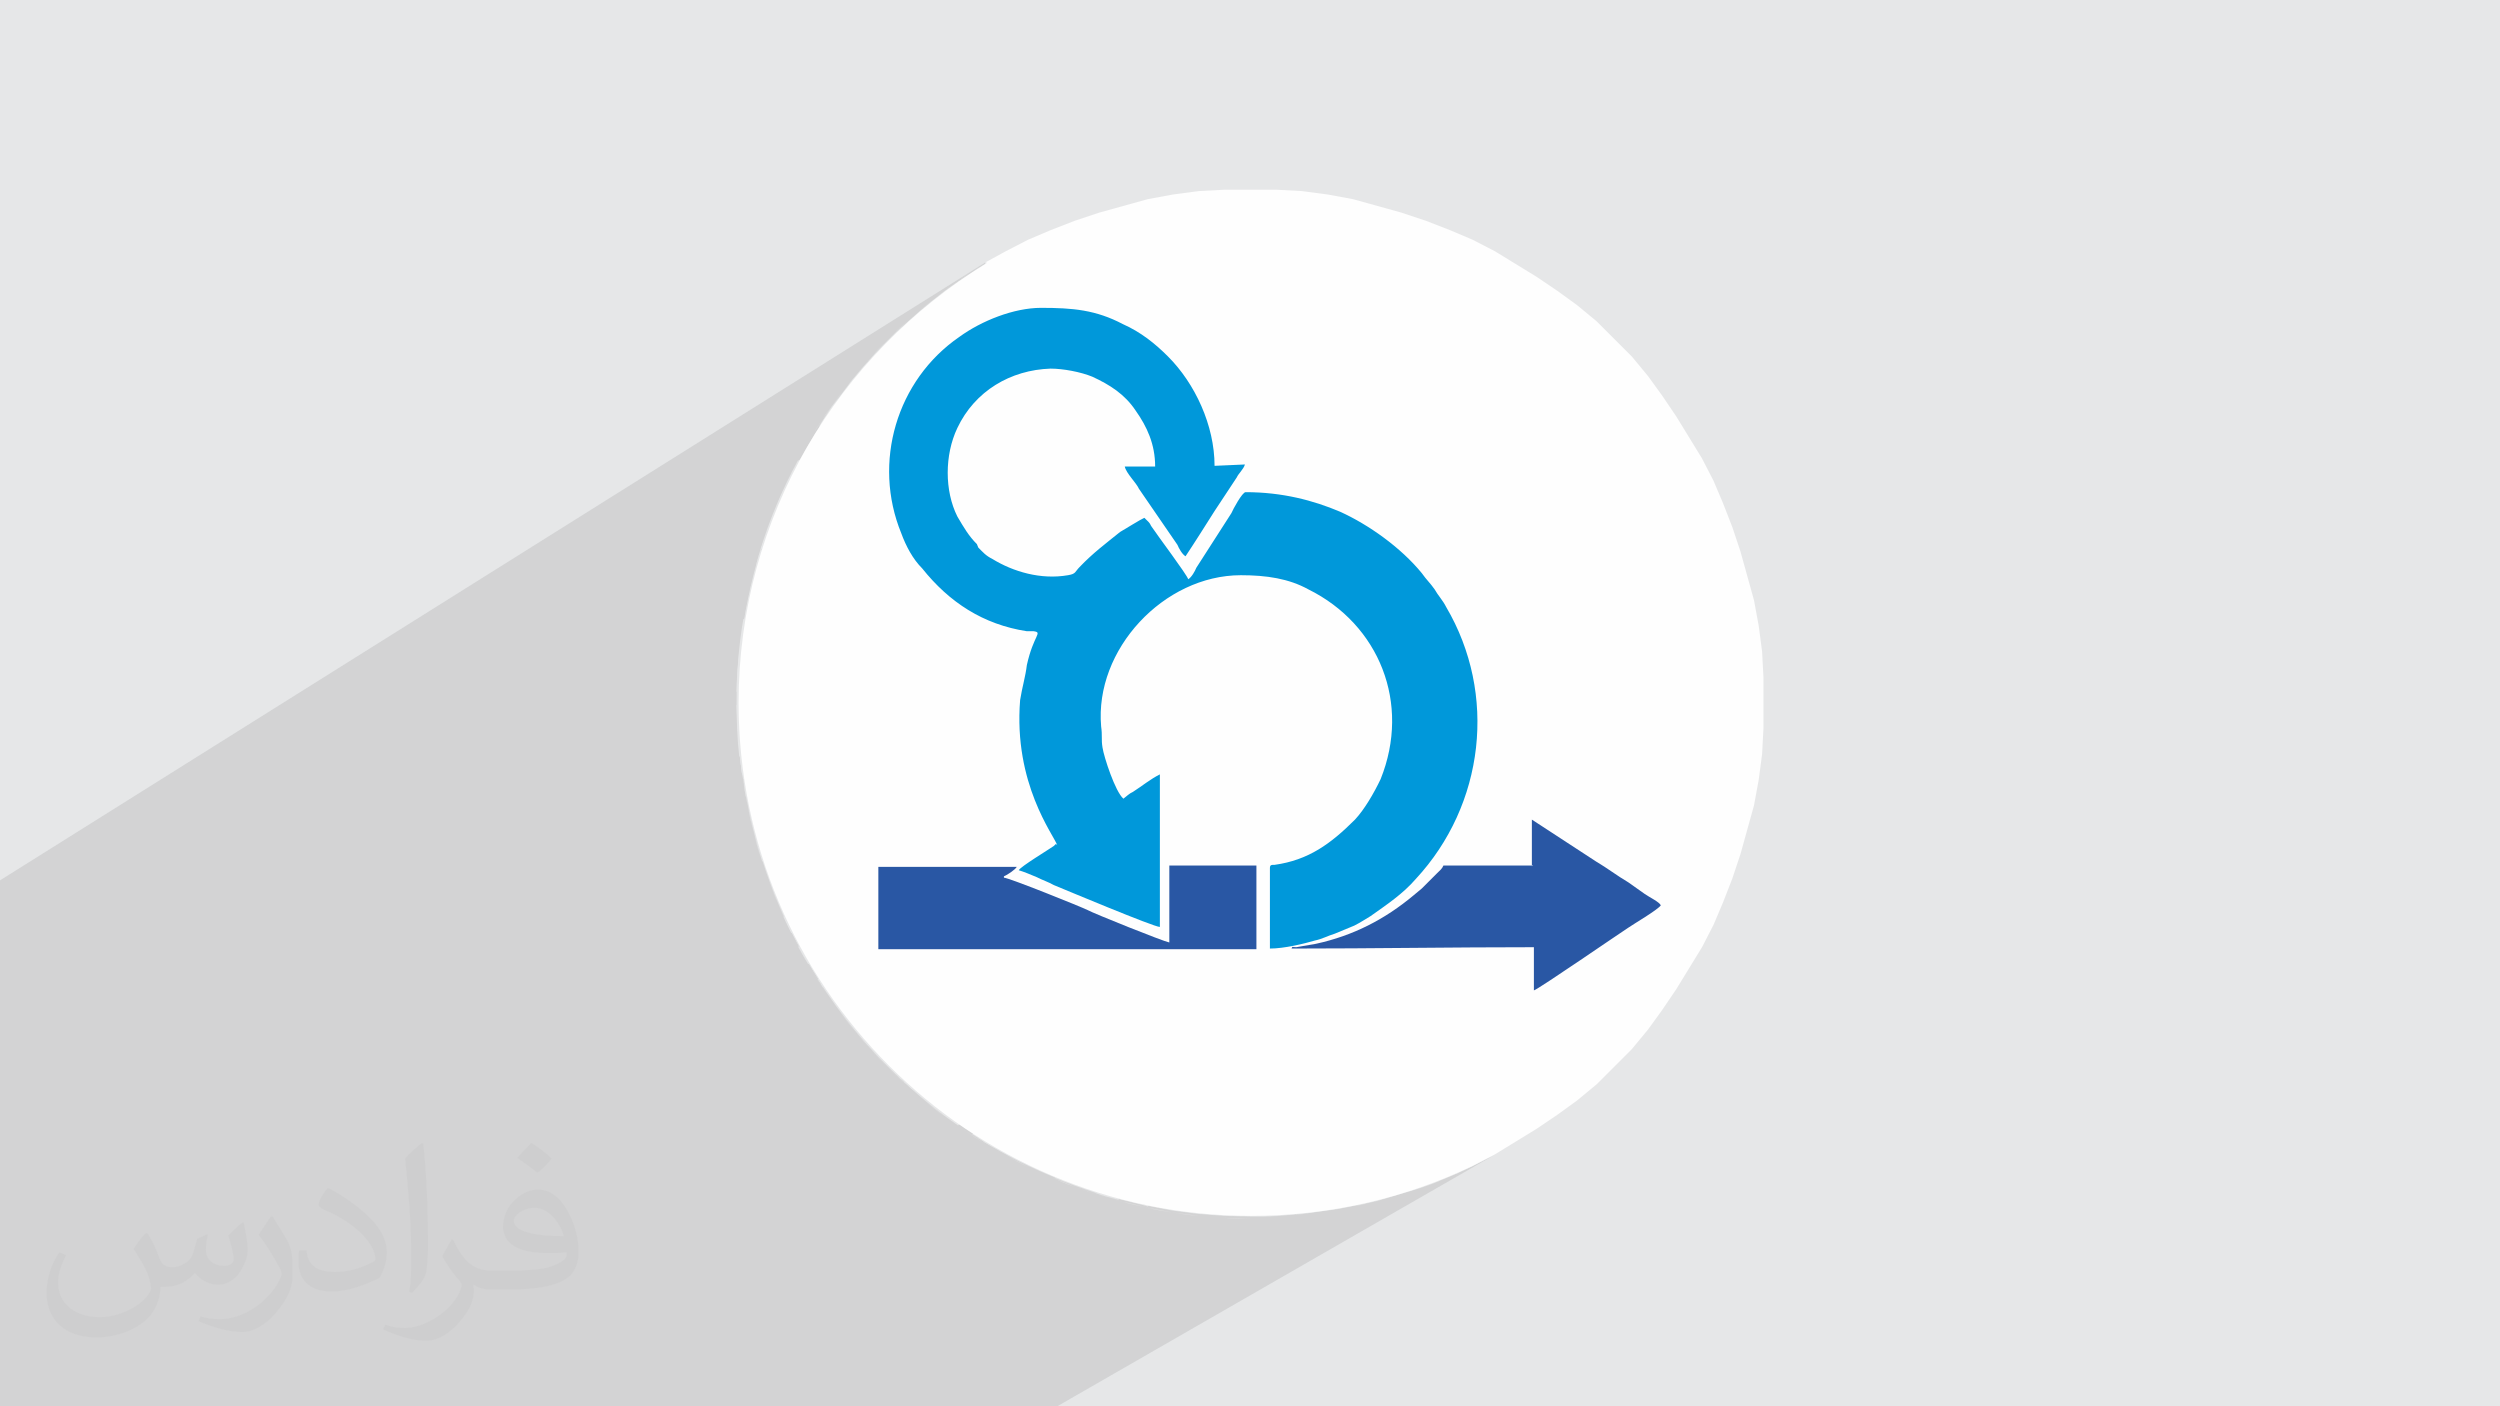 <?xml version="1.0" encoding="UTF-8"?>
<!DOCTYPE svg PUBLIC "-//W3C//DTD SVG 1.1//EN" "http://www.w3.org/Graphics/SVG/1.1/DTD/svg11.dtd">
<!-- Creator: CorelDRAW 2017 -->
<svg xmlns="http://www.w3.org/2000/svg" xml:space="preserve" width="3.703in" height="2.083in" version="1.1" style="shape-rendering:geometricPrecision; text-rendering:geometricPrecision; image-rendering:optimizeQuality; fill-rule:evenodd; clip-rule:evenodd"
viewBox="0 0 3703 2083"
 xmlns:xlink="http://www.w3.org/1999/xlink"
 enable-background="new 0 0 512 512">
 <defs>
  <style type="text/css">
   <![CDATA[
    .fil3 {fill:#FEFEFE}
    .fil4 {fill:#0098DA}
    .fil5 {fill:#2957A4}
    .fil0 {fill:#E6E7E8}
    .fil2 {fill:#373435;fill-opacity:0.031}
    .fil1 {fill:#2B2A29;fill-opacity:0.102}
   ]]>
  </style>
 </defs>
 <g id="Layer_x0020_1">
  <polygon class="fil0" points="0,0 3703,0 3703,2083 0,2083 "/>
  <g id="_2227091765248">
   <polygon class="fil0" points="983,2083 790,2083 2271,1212 2366,1274 "/>
   <line class="fil0" x1="2271" y1="1277" x2="2271" y2= "1277" />
   <polygon class="fil0" points="903,2083 775,2083 2137,1282 2271,1282 "/>
   <polygon class="fil0" points="765,2083 163,2083 2140,898 2147,910 2153,922 2159,935 2164,948 2168,960 2173,973 2176,987 2179,1000 2182,1013 2184,1026 2185,1040 2186,1053 2186,1066 2186,1080 2185,1093 2184,1106 2182,1120 2180,1133 2177,1146 2174,1159 2170,1172 2166,1185 2161,1197 2155,1210 2150,1222 2143,1234 2136,1246 2129,1257 2121,1268 2113,1280 2104,1290 2094,1301 "/>
   <polygon class="fil0" points="1209,2083 1190,2083 2413,1372 2410,1374 2404,1378 2397,1383 2387,1389 2377,1396 2366,1404 2354,1412 2341,1420 2329,1429 2317,1437 2306,1444 2296,1451 2288,1456 2281,1461 2276,1464 "/>
   <polygon class="fil0" points="1190,2083 1180,2083 2461,1339 2458,1342 2453,1346 2446,1351 2438,1356 2430,1361 2423,1366 2417,1370 2413,1372 "/>
   <polygon class="fil0" points="1180,2083 1130,2083 2437,1322 2440,1324 2444,1326 2447,1328 2451,1330 2454,1333 2457,1335 2460,1337 2461,1339 "/>
   <polygon class="fil0" points="1130,2083 1079,2083 2413,1305 2417,1308 2420,1310 2423,1313 2426,1315 2429,1317 2432,1319 2435,1320 2437,1322 "/>
   <polygon class="fil0" points="1079,2083 983,2083 2366,1274 2372,1278 2378,1282 2384,1286 2390,1290 2395,1294 2401,1298 2407,1302 2413,1305 "/>
   <polygon class="fil0" points="792,2083 790,2083 2028,1356 2025,1357 2022,1359 2020,1361 2017,1363 2014,1364 "/>
   <polygon class="fil0" points="790,2083 765,2083 2094,1301 2087,1309 2079,1316 2071,1323 2063,1330 2054,1336 2046,1343 2037,1349 2028,1356 "/>
   <polygon class="fil0" points="557,2083 531,2083 1887,1279 1905,1276 1922,1271 1938,1264 1952,1257 "/>
   <polygon class="fil0" points="510,2083 386,2083 1733,1282 1861,1282 "/>
   <polygon class="fil0" points="531,2083 527,2083 1882,1280 1883,1279 1884,1279 1886,1279 1887,1279 "/>
   <polygon class="fil0" points="712,2083 510,2083 1861,1282 1861,1406 "/>
   <polygon class="fil0" points="163,2083 106,2083 2123,872 2125,875 2127,878 2129,882 2131,885 2134,888 2136,891 2138,894 2140,898 "/>
   <polygon class="fil0" points="519,2083 155,2083 1718,1146 1718,1372 "/>
   <polygon class="fil0" points="155,2083 155,2083 1708,1152 1713,1149 1718,1146 "/>
   <polygon class="fil0" points="182,2083 176,2083 1561,1253 1564,1255 "/>
   <polygon class="fil0" points="159,2083 158,2083 1676,1173 1678,1172 "/>
   <polygon class="fil0" points="572,2083 378,2083 1611,1348 1619,1352 1633,1357 1651,1365 1672,1373 1693,1381 1711,1388 1725,1393 1733,1396 "/>
   <polygon class="fil0" points="160,2083 160,2083 1664,1182 1665,1181 "/>
   <polygon class="fil0" points="106,2083 51,2083 2104,848 2107,851 2109,854 2111,857 2114,860 2116,862 2118,865 2120,868 2123,872 "/>
   <polygon class="fil0" points="51,2083 0,2083 0,1960 1983,757 1999,765 2015,774 2032,784 2048,795 2063,807 2078,820 2092,834 2104,848 "/>
   <polygon class="fil0" points="160,2083 10,2083 1633,1105 1634,1112 1637,1122 1640,1133 1645,1145 1649,1157 1654,1168 1659,1176 1664,1182 "/>
   <polygon class="fil0" points="10,2083 0,2083 0,2058 1630,1074 1631,1079 1631,1083 1631,1087 1631,1091 1632,1094 1632,1097 1632,1101 1633,1105 "/>
   <polygon class="fil0" points="0,1960 0,1852 1842,729 1852,729 1862,729 1872,730 1882,731 1891,732 1900,733 1909,735 1918,737 1926,739 1935,741 1943,743 1951,746 1959,748 1967,751 1975,754 1983,757 "/>
   <line class="fil0" x1="1564" y1="1255" x2="1564" y2= "1255" />
   <polygon class="fil0" points="178,2083 173,2083 1507,1284 1505,1286 1503,1288 1501,1290 1498,1292 1495,1294 1492,1296 "/>
   <polygon class="fil0" points="813,2083 781,2083 1949,1396 1959,1394 1969,1391 1979,1388 1989,1385 1999,1381 2008,1378 2017,1374 2026,1369 2035,1365 2044,1360 "/>
   <polygon class="fil0" points="781,2083 761,2083 1921,1401 1949,1396 "/>
   <polygon class="fil0" points="761,2083 755,2083 1915,1400 1915,1400 1916,1400 1917,1400 1918,1401 1921,1401 "/>
   <line class="fil0" x1="1302" y1="1408" x2="1302" y2= "1408" />
   <polygon class="fil0" points="173,2083 0,2083 0,2069 1302,1284 1507,1284 "/>
   <polygon class="fil0" points="175,2083 171,2083 1302,1406 1302,1408 "/>
   <polygon class="fil0" points="0,2058 0,1934 1737,879 1719,891 1703,904 1687,919 1674,936 1662,953 1651,972 1643,991 1636,1011 1632,1032 1630,1053 1630,1074 "/>
   <polygon class="fil0" points="0,1852 0,1852 1840,730 1842,729 "/>
   <polygon class="fil0" points="0,1894 0,1856 1797,760 1792,768 1786,776 1781,785 1776,793 1770,801 1765,810 1759,818 1754,826 "/>
   <polygon class="fil0" points="0,1828 0,1816 1842,690 1841,693 1840,696 1838,698 1836,701 1834,703 1833,706 1831,708 1830,710 "/>
   <polygon class="fil0" points="0,1816 0,1793 1797,693 1842,690 "/>
   <polygon class="fil0" points="0,1856 0,1828 1830,710 1797,760 "/>
   <polygon class="fil0" points="0,1793 0,1599 1728,531 1735,539 1743,547 1749,556 1756,565 1762,574 1768,584 1773,594 1778,605 1782,615 1786,626 1789,637 1792,648 1794,659 1796,670 1797,682 1797,693 "/>
   <polygon class="fil0" points="0,1741 0,1715 1664,693 1709,693 "/>
   <line class="fil0" x1="1447" y1="812" x2="1447" y2= "812" />
   <line class="fil0" x1="1447" y1="812" x2="1447" y2= "812" />
   <line class="fil0" x1="1447" y1="812" x2="1447" y2= "812" />
   <line class="fil0" x1="1447" y1="812" x2="1447" y2= "812" />
   <polygon class="fil0" points="0,1702 0,1696 1445,807 1447,812 "/>
   <polygon class="fil0" points="0,1696 0,1640 1416,767 1420,773 1423,778 1426,784 1429,789 1433,794 1437,798 1440,803 1445,807 "/>
   <polygon class="fil0" points="0,1599 0,1514 1661,483 1671,488 1680,493 1689,498 1697,504 1705,510 1713,517 1721,524 1728,531 "/>
   <polygon class="fil0" points="0,1514 0,1420 1540,459 1557,459 1573,460 1589,461 1603,463 1618,466 1632,470 1646,476 1661,483 "/>
   <polygon class="fil0" points="0,1819 0,1802 1692,767 1694,768 1695,770 1697,771 1698,773 1699,774 1700,775 1701,777 1702,779 "/>
   <polygon class="fil0" points="0,1925 0,1819 1702,779 1707,786 1714,796 1723,808 1732,821 1741,833 1748,844 1754,853 1756,857 "/>
   <polygon class="fil0" points="0,1821 0,1818 1580,853 1584,852 1587,851 1589,850 "/>
   <polygon class="fil0" points="0,1802 0,1801 1670,780 1675,777 1681,773 1686,770 1690,768 1692,767 "/>
   <polygon class="fil0" points="0,1818 0,1730 1468,829 1480,836 1493,842 1507,847 1521,850 1535,853 1550,855 1565,854 1580,853 "/>
   <polygon class="fil0" points="0,1730 0,1702 1447,812 1450,815 1452,817 1454,819 1457,821 1459,823 1462,825 1465,827 1468,829 "/>
   <polygon class="fil0" points="0,1640 0,1515 1416,636 1410,651 1405,668 1403,685 1402,702 1403,719 1405,736 1410,752 1416,767 "/>
   <polygon class="fil0" points="0,1515 0,1487 1473,572 1464,578 1456,584 1448,591 1440,599 1433,607 1427,616 1421,626 1416,636 "/>
   <polygon class="fil0" points="0,1420 0,1388 1432,494 1446,485 1461,478 1476,472 1492,467 1509,463 1524,460 1540,459 "/>
   <polygon class="fil0" points="378,2083 182,2083 1487,1301 1494,1303 1508,1307 1527,1315 1548,1323 1570,1331 1589,1339 1603,1345 1611,1348 "/>
   <polygon class="fil0" points="182,2083 178,2083 1487,1298 1487,1301 "/>
   <polygon class="fil0" points="1566,2083 1562,2083 2180,1728 2213,1711 "/>
   <polygon class="fil0" points="1562,2083 1365,2083 1852,1802 1873,1802 1895,1801 1917,1799 1938,1797 1959,1794 1981,1791 2001,1787 2022,1783 2043,1778 2063,1772 2083,1766 2103,1760 2123,1753 2142,1745 2161,1737 2180,1728 "/>
   <polygon class="fil0" points="1365,2083 0,2083 0,1713 1092,1042 1093,1081 1096,1119 1101,1157 1108,1195 1116,1231 1127,1268 1138,1303 1152,1337 1167,1371 1184,1404 1202,1436 1222,1467 1243,1496 1266,1525 1290,1553 1315,1579 1341,1604 1369,1628 1398,1651 1427,1672 1458,1692 1490,1710 1523,1727 1556,1742 1591,1756 1626,1768 1662,1778 1699,1786 1736,1793 1774,1798 1813,1801 1852,1802 "/>
   <polygon class="fil0" points="0,1713 0,1306 1459,391 1439,404 1419,417 1399,431 1380,446 1362,461 1344,477 1326,493 1309,510 1293,527 1277,545 1261,564 1247,583 1232,602 1219,622 1206,642 1194,663 1182,684 1171,705 1160,727 1151,749 1142,772 1133,795 1126,818 1119,842 1113,866 1107,890 1103,915 1099,940 1096,965 1094,990 1093,1016 1092,1042 "/>
   <polygon class="fil0" points="0,1306 0,1304 1459,389 1459,391 "/>
  </g>
  <polygon class="fil1" points="983,2083 903,2083 813,2083 792,2083 790,2083 790,2083 781,2083 775,2083 765,2083 761,2083 755,2083 712,2083 572,2083 557,2083 531,2083 527,2083 519,2083 510,2083 386,2083 378,2083 182,2083 182,2083 178,2083 178,2083 176,2083 175,2083 173,2083 171,2083 163,2083 160,2083 160,2083 159,2083 158,2083 155,2083 155,2083 106,2083 51,2083 10,2083 0,2083 0,2069 0,2058 0,1960 0,1934 0,1925 0,1894 0,1856 0,1852 0,1852 0,1828 0,1821 0,1819 0,1818 0,1816 0,1802 0,1801 0,1793 0,1741 0,1730 0,1715 0,1713 0,1702 0,1696 0,1640 0,1599 0,1515 0,1514 0,1487 0,1420 0,1388 0,1306 0,1304 1459,389 1459,391 1439,404 1419,417 1399,431 1380,446 1362,461 1344,477 1326,493 1309,510 1293,527 1277,545 1261,564 1247,583 1232,602 1219,622 1214,630 1432,494 1446,485 1461,478 1476,472 1492,467 1509,463 1524,460 1540,459 1557,459 1573,460 1589,461 1603,463 1618,466 1632,470 1646,476 1661,483 1671,488 1680,493 1689,498 1697,504 1705,510 1713,517 1721,524 1728,531 1735,539 1743,547 1749,556 1756,565 1762,574 1768,584 1773,594 1778,605 1782,615 1786,626 1789,637 1792,648 1794,659 1796,670 1797,682 1797,693 1842,690 1841,693 1840,696 1838,698 1836,701 1834,703 1833,706 1831,708 1830,710 1801,754 1840,730 1842,729 1852,729 1862,729 1872,730 1882,731 1891,732 1900,733 1909,735 1918,737 1926,739 1935,741 1943,743 1951,746 1959,748 1967,751 1975,754 1983,757 1999,765 2015,774 2032,784 2048,795 2063,807 2078,820 2092,834 2104,848 2107,851 2109,854 2111,857 2114,860 2116,862 2118,865 2120,868 2123,872 2125,875 2127,878 2129,882 2131,885 2134,888 2136,891 2138,894 2140,898 2147,910 2153,922 2159,935 2164,948 2168,960 2173,973 2176,987 2179,1000 2182,1013 2184,1026 2185,1040 2186,1053 2186,1066 2186,1080 2185,1093 2184,1106 2182,1120 2180,1133 2177,1146 2174,1159 2170,1172 2166,1185 2161,1197 2155,1210 2150,1222 2143,1234 2136,1246 2129,1257 2121,1268 2113,1280 2104,1290 2094,1301 2087,1309 2080,1315 2137,1282 2153,1282 2271,1212 2366,1274 2372,1278 2378,1282 2384,1286 2390,1290 2395,1294 2401,1298 2407,1302 2413,1305 2417,1308 2420,1310 2423,1313 2426,1315 2429,1317 2432,1319 2435,1320 2437,1322 2440,1324 2444,1326 2447,1328 2451,1330 2454,1333 2457,1335 2460,1337 2461,1339 2458,1342 2453,1346 2446,1351 2438,1356 2430,1361 2423,1366 2417,1370 2413,1372 2410,1374 2404,1378 2397,1383 2387,1389 2377,1396 2366,1404 2354,1412 2341,1420 2329,1429 2317,1437 2306,1444 2296,1451 2288,1456 2281,1461 2276,1464 1715,1789 1736,1793 1774,1798 1813,1801 1852,1802 1873,1802 1895,1801 1917,1799 1938,1797 1959,1794 1981,1791 2001,1787 2022,1783 2043,1778 2063,1772 2083,1766 2103,1760 2123,1753 2142,1745 2161,1737 2180,1728 2213,1711 1566,2083 1562,2083 1365,2083 1209,2083 1190,2083 1180,2083 1130,2083 1079,2083 "/>
  <g id="_2228926903488">
   <g>
    <path class="fil0" d="M1457 1691l814 -479 95 62 -804 470c-37,-15 -72,-33 -105,-53z"/>
    <line class="fil0" x1="2271" y1="1277" x2="2271" y2= "1277" />
    <path class="fil0" d="M1449 1686l688 -405 133 0 -754 442c-23,-11 -45,-24 -67,-37z"/>
    <path class="fil0" d="M1213 1453l926 -555 7 12 6 12 6 13 5 13 5 13 4 13 4 13 3 13 2 13 2 13 1 13 1 13 0 13 0 13 -1 13 -1 13 -2 13 -2 13 -3 13 -3 13 -4 13 -4 13 -5 13 -5 12 -6 12 -6 12 -7 12 -7 12 -8 11 -8 11 -9 11 -9 10 -650 383c-93,-59 -171,-138 -231,-230z"/>
    <path class="fil0" d="M1700 1787l713 -415 -3 2 -6 4 -8 5 -9 6 -10 7 -11 8 -12 8 -12 8 -12 8 -12 8 -11 7 -10 7 -9 6 -7 4 -5 3 -561 326c-5,-1 -10,-2 -15,-3z"/>
    <polygon class="fil0" points="1693,1785 2461,1339 2458,1342 2453,1346 2446,1351 2438,1356 2430,1361 2423,1366 2417,1370 2413,1372 1700,1787 "/>
    <path class="fil0" d="M1657 1777l781 -454 3 2 3 2 4 2 4 2 3 2 3 2 2 2 1 2 -768 446c-12,-3 -24,-6 -36,-9z"/>
    <path class="fil0" d="M1622 1767l791 -461 3 3 3 2 3 2 3 2 3 2 3 2 3 2 3 2 -781 454c-12,-3 -23,-6 -34,-10z"/>
    <path class="fil0" d="M1562 1744l804 -470 6 4 6 4 6 4 6 4 6 4 6 4 6 4 6 4 -791 461c-21,-7 -41,-14 -60,-22z"/>
    <polygon class="fil0" points="1457,1691 2028,1356 2025,1357 2022,1359 2020,1361 2017,1363 2014,1364 1458,1692 "/>
    <path class="fil0" d="M1445 1683l650 -383 -7 8 -8 7 -8 7 -8 7 -9 7 -9 6 -9 6 -9 6 -571 336c-4,-3 -8,-5 -13,-8z"/>
    <path class="fil0" d="M1340 1604l547 -324 18 -3 17 -5 16 -6 15 -8 -601 356c-4,-3 -7,-6 -10,-9z"/>
    <path class="fil0" d="M1286 1548l447 -266 129 0 -529 314c-16,-15 -32,-31 -46,-48z"/>
    <polygon class="fil0" points="1339,1602 1882,1280 1883,1279 1884,1279 1886,1279 1887,1279 1340,1604 "/>
    <path class="fil0" d="M1332 1596l529 -314 0 124 -442 261c-31,-21 -60,-45 -87,-71z"/>
    <path class="fil0" d="M1198 1428l925 -556 2 3 2 3 2 3 2 3 2 3 2 3 2 3 2 3 -926 555c-5,-8 -11,-17 -16,-26z"/>
    <path class="fil0" d="M1211 1450l507 -304 0 226 -383 227c-48,-44 -89,-94 -124,-149z"/>
    <polygon class="fil0" points="1211,1450 1708,1152 1713,1149 1718,1146 1211,1450 "/>
    <polygon class="fil0" points="1217,1459 1561,1253 1564,1255 1219,1462 "/>
    <polygon class="fil0" points="1212,1451 1676,1173 1678,1172 1212,1451 "/>
    <path class="fil0" d="M1282 1544l329 -196 8 3 14 6 18 7 21 8 21 8 18 7 14 5 8 3 -375 222c-27,-23 -52,-48 -75,-74z"/>
    <polygon class="fil0" points="1213,1452 1664,1182 1665,1181 1213,1452 "/>
    <path class="fil0" d="M1183 1402l921 -554 3 3 2 3 2 3 2 3 2 3 2 3 2 3 3 3 -925 556c-5,-8 -10,-17 -15,-26z"/>
    <path class="fil0" d="M1129 1275l854 -518 16 8 16 9 16 10 16 11 16 12 15 13 14 13 12 14 -921 554c-22,-40 -40,-83 -54,-127z"/>
    <path class="fil0" d="M1173 1382l460 -277 2 7 3 10 4 11 4 12 5 12 5 11 5 9 5 5 -451 271c-14,-22 -28,-46 -40,-70z"/>
    <path class="fil0" d="M1161 1358l469 -283 1 5 0 4 0 4 0 3 0 3 0 3 0 4 1 4 -460 277c-4,-8 -8,-16 -12,-25z"/>
    <path class="fil0" d="M1105 1179l737 -450 10 0 10 0 10 1 10 1 9 1 9 1 9 2 9 2 9 2 8 2 8 2 8 3 8 3 8 3 8 3 8 3 -854 518c-10,-31 -18,-64 -24,-97z"/>
    <line class="fil0" x1="1564" y1="1255" x2="1564" y2= "1255" />
    <polygon class="fil0" points="1216,1458 1507,1284 1505,1286 1503,1288 1501,1290 1498,1292 1495,1294 1492,1296 1218,1460 "/>
    <path class="fil0" d="M1453 1688l497 -292 10 -2 10 -3 10 -3 10 -3 10 -3 9 -4 9 -4 9 -4 9 -5 9 -5 -576 338c-5,-3 -11,-6 -16,-10z"/>
    <path class="fil0" d="M1443 1682l478 -281 29 -5 -497 292c-3,-2 -7,-4 -10,-6z"/>
    <polygon class="fil0" points="1440,1680 1915,1400 1915,1400 1916,1400 1917,1400 1918,1401 1921,1401 1443,1682 "/>
    <line class="fil0" x1="1302" y1="1408" x2="1302" y2= "1408" />
    <path class="fil0" d="M1165 1366l137 -82 205 0 -290 174c-19,-29 -36,-60 -51,-91z"/>
    <polygon class="fil0" points="1216,1457 1302,1406 1302,1408 1217,1459 "/>
    <path class="fil0" d="M1122 1253l615 -373 -18 12 -17 13 -15 15 -14 16 -12 17 -10 19 -9 19 -6 20 -4 21 -2 21 1 21 -469 283c-15,-34 -28,-69 -39,-105z"/>
    <polygon class="fil0" points="1105,1178 1840,730 1842,729 1105,1179 "/>
    <path class="fil0" d="M1105 1182l692 -422 -5 8 -5 8 -5 8 -5 8 -5 8 -5 8 -5 8 -5 8 -641 390c-3,-12 -5,-23 -7,-35z"/>
    <polygon class="fil0" points="1099,1145 1842,690 1841,693 1840,696 1838,698 1836,701 1834,703 1833,706 1831,708 1830,710 1101,1155 "/>
    <path class="fil0" d="M1097 1122l700 -429 45 -2 -743 454c-1,-8 -2,-15 -3,-23z"/>
    <path class="fil0" d="M1101 1155l729 -446 -33 50 -692 422c-2,-9 -3,-18 -4,-26z"/>
    <path class="fil0" d="M1102 917l625 -387 7 8 7 8 7 9 6 9 6 10 6 10 5 10 5 10 4 11 4 11 3 11 3 11 2 11 2 11 1 11 0 11 -700 429c-3,-26 -4,-53 -4,-80 0,-42 3,-84 10,-124z"/>
    <path class="fil0" d="M1092 1044l571 -351 45 0 -616 378c0,-9 -1,-18 -1,-27z"/>
    <line class="fil0" x1="1447" y1="812" x2="1447" y2= "812" />
    <line class="fil0" x1="1447" y1="812" x2="1447" y2= "812" />
    <line class="fil0" x1="1447" y1="812" x2="1447" y2= "812" />
    <line class="fil0" x1="1447" y1="812" x2="1447" y2= "812" />
    <polygon class="fil0" points="1093,1024 1445,807 1447,812 1092,1030 "/>
    <path class="fil0" d="M1096 964l320 -197 3 6 3 6 3 5 3 5 3 5 4 5 4 5 4 4 -352 217c0,-20 2,-40 4,-60z"/>
    <path class="fil0" d="M1127 815l534 -332 10 5 9 5 9 5 8 6 8 6 8 6 8 7 7 7 -625 387c6,-35 14,-69 24,-102z"/>
    <path class="fil0" d="M1183 682l357 -223 17 0 16 1 15 1 15 2 14 3 14 4 14 6 15 7 -534 332c14,-46 33,-91 56,-133z"/>
    <path class="fil0" d="M1098 1130l595 -364 2 2 1 2 1 1 1 1 1 1 1 1 1 2 1 2 -602 368c-1,-5 -1,-11 -2,-16z"/>
    <path class="fil0" d="M1100 1147l602 -368 5 7 7 10 9 12 9 13 9 12 8 11 6 8 3 5 -637 387c-9,-32 -16,-64 -20,-98z"/>
    <polygon class="fil0" points="1100,1146 1580,853 1584,852 1587,851 1589,850 1100,1148 "/>
    <polygon class="fil0" points="1098,1130 1670,780 1675,777 1681,773 1686,770 1690,768 1692,767 1098,1130 "/>
    <path class="fil0" d="M1093 1059l376 -231 12 7 13 6 13 5 14 4 14 3 15 1 15 0 15 -2 -481 294c-4,-28 -6,-57 -7,-87z"/>
    <path class="fil0" d="M1092 1030l355 -218 3 3 2 2 2 2 2 2 3 2 3 2 3 2 3 2 -376 231c0,-6 0,-12 0,-18l0 -12z"/>
    <path class="fil0" d="M1127 815l289 -180 -6 16 -4 17 -3 17 -1 17 1 17 3 17 4 16 6 15 -320 197c5,-51 16,-101 30,-149z"/>
    <path class="fil0" d="M1139 779l334 -207 -9 6 -8 6 -8 7 -7 8 -7 8 -6 9 -6 9 -5 10 -289 180c4,-12 8,-24 12,-36z"/>
    <path class="fil0" d="M1214 630l218 -136 14 -8 15 -7 16 -6 16 -5 16 -4 16 -2 15 -1 -357 223c10,-18 20,-35 31,-52z"/>
    <path class="fil0" d="M1219 1462l269 -161 7 2 14 5 19 7 21 8 21 8 19 8 15 6 8 3 -329 196c-23,-26 -44,-54 -63,-83z"/>
    <polygon class="fil0" points="1218,1460 1487,1298 1487,1301 1219,1462 "/>
    <path class="fil0" d="M1852 1802l22 0c-7,0 -15,0 -22,0zm22 0l22 -1c-7,0 -14,1 -22,1zm22 -1l22 -2c-7,1 -14,1 -22,2zm22 -2l21 -2c-7,1 -14,2 -21,2zm21 -2l21 -3c-7,1 -14,2 -21,3zm21 -3l21 -3c-7,1 -14,2 -21,3zm21 -3l21 -4c-7,1 -14,3 -21,4zm21 -4l21 -4c-7,2 -14,3 -21,4zm21 -4l21 -5c-7,2 -14,3 -21,5zm21 -5l20 -6c-7,2 -14,4 -20,6zm20 -6l20 -6c-7,2 -13,4 -20,6zm20 -6l20 -7c-7,2 -13,4 -20,7zm20 -7l20 -7c-7,2 -13,5 -20,7zm20 -7l19 -8c-6,3 -13,5 -19,8zm19 -8l19 -8c-6,3 -13,6 -19,8zm19 -8l19 -9c-6,3 -13,6 -19,9z"/>
    <path class="fil0" d="M1092 1042l1 39c-1,-13 -1,-26 -1,-39zm1 39l3 39c-1,-13 -2,-26 -3,-39zm3 39l5 38c-2,-13 -4,-25 -5,-38zm5 38l7 37c-3,-12 -5,-25 -7,-37zm7 37l8 37c-3,-12 -6,-24 -8,-37zm8 37l10 36c-4,-12 -7,-24 -10,-36zm10 36l12 35c-4,-12 -8,-23 -12,-35zm12 35l14 35c-5,-11 -9,-23 -14,-35zm14 35l15 34c-5,-11 -10,-22 -15,-34zm15 34l17 33c-6,-11 -11,-22 -17,-33zm17 33l18 32c-6,-10 -12,-21 -18,-32zm18 32l20 31c-7,-10 -13,-20 -20,-31zm20 31l21 30c-7,-10 -14,-20 -21,-30zm21 30l23 29c-8,-9 -15,-19 -23,-29zm23 29l24 28c-8,-9 -16,-18 -24,-28zm24 28l25 26c-9,-9 -17,-17 -25,-26zm25 26l26 25c-9,-8 -18,-17 -26,-25zm26 25l28 24c-9,-8 -19,-16 -28,-24zm28 24l29 23c-10,-7 -19,-15 -29,-23zm29 23l30 21c-10,-7 -20,-14 -30,-21zm30 21l31 20c-10,-6 -21,-13 -31,-20zm31 20l32 18c-11,-6 -21,-12 -32,-18zm32 18l33 17c-11,-5 -22,-11 -33,-17zm33 17l34 15c-11,-5 -23,-10 -34,-15zm34 15l34 14c-12,-4 -23,-9 -34,-14zm34 14l35 12c-12,-4 -24,-8 -35,-12zm35 12l36 10c-12,-3 -24,-7 -36,-10zm36 10l37 9c-12,-3 -25,-5 -37,-9zm37 9l37 7c-13,-2 -25,-4 -37,-7zm37 7l38 5c-13,-1 -25,-3 -38,-5zm38 5l39 3c-13,-1 -26,-2 -39,-3zm39 3l39 1c-13,0 -26,0 -39,-1z"/>
    <path class="fil0" d="M1444 400l15 -9 -20 13 5 -3zm-5 3l-20 13c7,-5 13,-9 20,-13zm-20 13l-19 14c6,-5 13,-9 19,-14zm-19 14l-19 15c6,-5 13,-10 19,-15zm-19 15l-19 15c6,-5 12,-10 19,-15zm-19 15l-18 16c6,-5 12,-11 18,-16zm-18 16l-18 16c6,-6 12,-11 18,-16zm-18 16l-17 17c6,-6 11,-11 17,-17zm-17 17l-16 17c5,-6 11,-12 16,-17zm-16 17l-16 18c5,-6 11,-12 16,-18zm-16 18l-15 18c5,-6 10,-12 15,-18zm-15 18l-15 19c5,-6 10,-13 15,-19zm-15 19l-14 19c5,-7 9,-13 14,-19zm-14 19l-14 20c4,-7 9,-13 14,-20zm-14 20l-13 20c4,-7 9,-14 13,-20zm-13 20l-12 20c4,-7 8,-13 12,-20zm-13 22l-11 20c4,-7 7,-13 11,-20zm-11 20l-11 22c4,-7 7,-14 11,-22zm-11 22l-10 22c3,-7 7,-15 10,-22zm-10 22l-10 22c3,-7 6,-15 10,-22zm-10 22l-9 23c3,-8 6,-15 9,-23zm-9 23l-8 23c3,-8 5,-15 8,-23zm-8 23l-8 23c2,-8 5,-16 8,-23zm-8 23l-7 24c2,-8 4,-16 7,-24zm-7 24l-6 24c2,-8 4,-16 6,-24zm-6 24l-5 24c2,-8 3,-16 5,-24zm-5 24l-5 25c1,-8 3,-16 5,-25zm-5 25l-4 25c1,-8 2,-17 4,-25zm-4 25l-3 25c1,-8 2,-17 3,-25zm-3 25l-2 25c1,-8 1,-17 2,-25zm-2 25l-1 26c0,-9 1,-17 1,-26zm-1 26l0 26c0,-9 0,-17 0,-26z"/>
    <path class="fil0" d="M1459 391l-15 9c5,-3 10,-6 15,-9z"/>
   </g>
   <g>
    <path class="fil0" d="M2001 1371l29 -17 -2 1c-7,5 -14,10 -24,14l-3 1z"/>
    <path class="fil0" d="M1956 1389l125 -73c-16,15 -34,28 -52,40 -7,5 -14,10 -24,14l-29 12c-7,2 -13,4 -20,7z"/>
    <path class="fil0" d="M1559 1246l159 -96 0 222c-10,0 -140,-55 -157,-62 -10,-5 -17,-7 -26,-12 -7,-2 -19,-7 -26,-10 2,-5 45,-31 52,-36l2 2 0 0c-1,-2 -2,-5 -5,-9zm475 -285l106 -64 7 12 6 12 6 13 5 13 5 13 4 13 4 13 3 13 2 13 2 13 1 13 1 13 0 13 0 13 -1 13 -1 13 -2 13 -2 13 -3 13 -3 13 -4 13 -4 13 -5 13 -5 12 -6 12 -6 12 -7 12 -7 12 -8 11 -8 11 -9 11 -9 10 -159 94c-16,4 -38,9 -55,9l0 -119c0,-5 2,-5 7,-5 50,-7 83,-31 119,-67 14,-14 29,-38 38,-60 27,-67 21,-136 -11,-191z"/>
    <path class="fil0" d="M2002 1371l26 -15 0 0 0 0 0 0 0 0 0 0 0 0 0 0 0 0 0 0 0 0 0 0 0 0 0 0 0 0 0 0 0 0 0 0 0 0 0 0 0 0 0 0 0 0 0 0 0 0 0 0 0 0 0 0 0 0 0 0 0 0 0 0 0 0 0 0 0 0 0 0 0 0 0 0 0 0 0 0 0 0 0 0 0 0 0 0 0 0c-3,2 -6,3 -9,5l-2 1z"/>
    <path class="fil0" d="M1935 1394l159 -94 -7 8 -8 7 -8 7 -7 6 -1 1 0 0 -1 1 -8 6 -9 6 -1 1 -1 1 -1 1 -2 2 -1 1 -1 1 -1 1 -1 1 -1 1 -1 1 -1 1 -1 1 -1 1 -1 1 -1 1 -26 15 -27 11c-10,2 -19,7 -29,10 -3,1 -7,2 -12,3z"/>
    <path class="fil0" d="M1880 1283l7 -4c6,-1 12,-2 18,-3 6,-1 11,-3 17,-5 5,-2 11,-4 16,-6 5,-2 10,-5 15,-8l-72 43 0 -15 0 -1z"/>
    <path class="fil0" d="M1634 1340l84 -50 0 76 -7 4c-14,-5 -46,-17 -78,-30z"/>
    <path class="fil0" d="M1882 1280l0 0 1 0 0 0 0 0 1 0 0 0 0 0 0 0 0 0 0 0 0 0 1 0 0 0 0 0 0 0 0 0 0 0 0 0 0 0 0 0 -7 4c0,-2 1,-3 1,-3z"/>
    <path class="fil0" d="M1711 1370l7 -4 0 6c-1,0 -3,-1 -7,-2z"/>
    <path class="fil0" d="M1544 1219l105 -63c5,12 10,21 15,25 5,-2 10,-7 14,-10 14,-10 26,-19 40,-26l0 5 -159 96c-4,-6 -9,-15 -15,-27zm472 -284l107 -64c1,1 1,2 2,3l2 3 0 0 0 0 2 2 1 1 0 0 0 0 0 0 0 0 0 0 0 0 0 0 0 0 0 0 0 0 0 0 0 0 1 1 2 3 2 3 2 3 -106 64c-5,-9 -11,-18 -17,-26z"/>
    <path class="fil0" d="M1557 1243l105 -63c1,1 1,1 2,2 5,-2 10,-7 14,-10 7,-5 14,-10 21,-15l19 -12 0 226c-10,0 -140,-55 -157,-62 -10,-5 -17,-7 -26,-12 -7,-2 -19,-7 -26,-10 2,-5 45,-31 52,-36l2 2 0 0c-1,-2 -3,-7 -7,-13z"/>
    <path class="fil0" d="M1557 1242l105 -63 0 0 -105 63 0 0zm151 -91l5 -3 5 -3 -19 12c3,-2 6,-4 9,-6z"/>
    <path class="fil0" d="M1561 1253l2 2 -54 32c6,-7 45,-30 52,-35z"/>
    <path class="fil0" d="M1558 1244l105 -63 0 0 -105 63 0 0zm118 -71l1 -1 0 0 0 0 -3 2 2 -1z"/>
    <polygon class="fil0" points="1558,1245 1664,1182 1664,1181 1664,1181 1665,1181 1558,1245 "/>
    <path class="fil0" d="M1532 1192l107 -64c3,9 6,19 10,29l-105 63c-4,-8 -8,-17 -12,-27zm464 -279l108 -65 0 0 0 0 0 0 0 0 0 0 0 0 0 0 0 0 0 0 0 0 0 0 0 0 0 0 0 0 0 0 0 0 0 0 0 0 0 0 0 0 0 0 0 0 0 0 0 0 0 0 0 0 0 0 0 0 0 0 0 0 0 0 0 0 0 0 0 0 0 0 0 0 0 0 0 0 0 0 0 0 0 0 0 0 0 0 0 0 0 0 0 0 0 0 0 0 0 0 0 0 0 0 0 0 0 0 0 0 0 0 0 0 0 0 0 0 0 0 0 0 1 1 0 0 0 0 -107 64c-6,-8 -13,-16 -21,-23z"/>
    <path class="fil0" d="M1509 1045l154 -93c-23,36 -36,79 -32,123 2,14 0,19 2,31 1,5 3,13 6,23l-107 64c-14,-36 -27,-86 -23,-147zm320 -194l154 -93 16 8 16 9 16 10 16 11 16 12 15 13 14 13 12 14 -108 65c-17,-16 -36,-30 -58,-41 -29,-17 -62,-21 -100,-21 -3,0 -6,0 -8,0z"/>
    <path class="fil0" d="M1524 1171l108 -65c0,2 1,4 2,7 1,3 2,6 3,10 1,4 2,7 4,11 1,4 3,8 4,12 1,4 3,8 5,12 2,4 3,7 5,11 2,3 3,6 5,9 2,2 3,4 5,5l-105 63c-8,-14 -23,-39 -34,-74z"/>
    <path class="fil0" d="M1517 1143l114 -69 1 5 0 4 0 4 0 0 0 0 0 1 0 0 0 0 0 0 0 0 0 0 0 0 0 0 0 1 0 0 0 0 0 3c0,1 0,2 0,4 0,1 0,3 1,4l-108 65c-3,-9 -5,-18 -8,-28z"/>
    <path class="fil0" d="M1503 936l216 -132c16,22 35,49 37,54 5,-2 10,-12 12,-17l52 -81c2,-4 12,-23 19,-29l3 -2 10 0 10 0 10 1 10 1 9 1 9 1 9 2 9 2 9 2 8 2 8 2 8 3 8 3 8 3 8 3 8 3 -154 93c-68,3 -130,44 -166,101l-154 93 0 -4c2,-19 7,-36 10,-52 10,-45 24,-48 10,-50 -5,0 -7,0 -10,0 -5,-1 -10,-2 -15,-3zm230 -140l68 -42 -4 6c-14,21 -29,45 -43,67 -5,-2 -10,-12 -12,-17l-10 -14z"/>
    <line class="fil0" x1="1564" y1="1255" x2="1564" y2= "1255" />
    <path class="fil0" d="M1513 1015l223 -136c-6,4 -12,8 -18,12 -6,4 -11,9 -17,13 -5,5 -10,10 -15,15 -5,5 -9,11 -14,16 -4,6 -8,11 -12,17 -4,6 -7,12 -10,19 -3,6 -6,13 -9,19 -3,7 -5,13 -6,20 -2,7 -3,14 -4,21 -1,7 -2,14 -2,21 0,7 0,14 1,21l-114 69c-7,-29 -11,-63 -8,-102 1,-9 3,-18 5,-26z"/>
    <path class="fil0" d="M1503 936l217 -132 0 0 -216 132 0 0zm230 -140l69 -42 0 0 -68 42 0 0zm108 -66l2 -1 -3 2 1 -1z"/>
    <path class="fil0" d="M1507 936l214 -131c7,9 14,19 20,28l-217 132c8,-24 15,-26 4,-28 -5,0 -7,0 -10,0 -4,-1 -8,-1 -11,-2zm227 -138l63 -38 -1 1 -1 1 -1 1 -1 2 -1 1 -1 1 -1 1 -1 1 -1 1 -1 1 -1 1 -1 1 -1 1 -1 1 -1 1 -1 1 -1 1 -1 1 -1 1 -1 1 -1 1 -1 1 -1 1 -1 1 -1 1 -1 1 -1 1 -1 1 -1 1 -1 1 -1 1 -1 1 -1 1 -1 1 -1 1 -1 1 -1 1 -1 1 -1 1 -1 1 -1 1 -1 2 -1 1 -1 1 -1 1 -1 1 -1 1 -1 1 -3 4 -1 1 -1 1 -1 1 -1 1 -3 4 -1 1 -1 1c-5,-2 -10,-12 -12,-17l-8 -12z"/>
    <path class="fil0" d="M1462 923l114 -69 5 -1c12,-2 10,-5 17,-12l1 -1 103 -63 1 2 5 7 -232 142c-4,-1 -8,-3 -12,-5zm252 -154l128 -78 -1 3 -1 3 -2 3 -2 3 0 0 0 0 0 0 0 0 0 0 0 0 0 0 0 0 0 0 0 0 0 0 0 0 0 0 0 0 0 0 0 0 0 0 0 0 0 0 -1 2c0,1 -1,1 -1,2l-110 67 -6 -8z"/>
    <path class="fil0" d="M1440 912l95 -58c13,2 27,2 41,0l-114 69c-8,-3 -15,-7 -23,-11zm262 -161l95 -58 45 -2 -128 78 -12 -18zm-1 26l-103 63c19,-21 38,-35 59,-52 7,-5 31,-19 36,-21 4,4 6,6 9,10z"/>
    <path class="fil0" d="M1474 927l232 -142c4,5 9,13 15,21l-214 131c-12,-2 -23,-5 -33,-9zm246 -150l110 -67 -33 50 -63 38 -14 -21z"/>
    <path class="fil0" d="M1327 778l77 -48c2,13 6,25 12,36 10,17 17,29 29,41l2 5c0,0 0,0 0,0 7,7 12,12 21,17 19,12 42,21 67,24l-95 58c-29,-16 -54,-39 -76,-66 -14,-14 -24,-33 -31,-52 -2,-5 -4,-10 -5,-15zm323 -200l78 -48 7 8 7 8 7 9 6 9 6 10 6 10 5 10 5 10 4 11 4 11 3 11 3 11 2 11 2 11 1 11 0 11 -95 58 -17 -25c-5,-10 -19,-24 -21,-33l45 0c0,-33 -12,-60 -29,-83 -9,-12 -19,-22 -30,-31z"/>
    <path class="fil0" d="M1382 866l74 -46c4,3 7,6 13,8 3,2 6,4 10,6l-79 48c-6,-5 -12,-11 -18,-17zm282 -173l45 0 -33 20c-5,-7 -11,-14 -12,-20z"/>
    <line class="fil0" x1="1447" y1="812" x2="1447" y2= "812" />
    <line class="fil0" x1="1447" y1="812" x2="1447" y2= "812" />
    <line class="fil0" x1="1447" y1="812" x2="1447" y2= "812" />
    <line class="fil0" x1="1447" y1="812" x2="1447" y2= "812" />
    <polygon class="fil0" points="1370,853 1445,807 1447,812 1374,857 "/>
    <path class="fil0" d="M1341 813l75 -46 0 1 0 1 0 1 0 1 0 1 0 1 0 1 0 1 0 1 0 1 2 4 3 5c1,2 2,3 3,5l3 4 0 1 0 1c1,2 2,3 4,5 1,2 3,3 4,5 1,2 3,3 4,4l-75 46c-2,-3 -4,-5 -6,-8 -9,-9 -17,-21 -22,-33z"/>
    <path class="fil0" d="M1315 698l102 -63 0 1c-14,29 -17,64 -12,95l-77 48c-9,-26 -13,-53 -13,-80zm243 -151l104 -64 10 5 9 5 9 5 8 6 8 6 8 6 8 7 7 7 -78 48c-10,-8 -22,-14 -34,-19 -16,-7 -40,-11 -59,-12z"/>
    <path class="fil0" d="M1348 579l192 -120 17 0 16 1 15 1 15 2 14 3 14 4 14 6 15 7 -104 64 -3 0c-59,2 -112,33 -138,88l-102 63c1,-42 12,-83 33,-119z"/>
    <path class="fil0" d="M1448 916l101 -62c10,1 21,0 32,-2l1 0 -117 71c-6,-2 -11,-5 -16,-8zm206 -126l38 -23 0 0 0 0 0 0 0 0 0 0 0 0 0 0 0 0 0 0 0 0 0 0 0 0 0 0 0 0 0 0 0 0 0 0 0 0 0 0 0 0 0 0 0 0 0 0 0 0 0 0 0 0 0 0 0 0 0 1 0 0 0 0 1 1 0 0 0 0 0 0 0 0 0 0 0 0 0 0 0 0 0 0 0 0 0 0 0 0 0 0 0 0 0 0 0 0 0 0 0 0 0 0 0 0 0 0 1 1 -109 66c1,-1 2,-3 4,-4 18,-21 37,-35 57,-51z"/>
    <path class="fil0" d="M1465 924l117 -71c8,-2 9,-4 12,-7l109 -66c1,2 3,4 5,7l1 1 1 1 1 1 1 1 2 3 1 1 1 1 1 1 1 1 1 1 1 2 1 2 1 2 1 2 1 2 1 2 1 2 1 2 1 2 1 2 1 2 1 2 1 2 1 2 1 2 1 2 1 2 1 2 1 2 1 2 1 2 8 11 6 8 3 5 -241 146c1,-5 2,-10 3,-15 10,-45 24,-48 10,-50 -5,0 -7,0 -10,0 -19,-3 -37,-8 -54,-15z"/>
    <path class="fil0" d="M1464 924l116 -71c1,0 3,-1 4,-1 1,0 2,-1 3,-1l1 -1 -122 74 -2 -1z"/>
    <path class="fil0" d="M1448 916l100 -61 1 0 -101 62 -1 0zm222 -136l1 0 1 0 1 0 1 0 1 0 1 0 1 0 1 0 1 0 1 0 1 0 1 0 1 0 1 0 1 0 1 0 1 0 1 0 1 0 1 0 1 0 1 0 1 0 1 0 1 0 1 0 1 0 1 0 0 0 0 0 0 0 0 0 0 0 0 0 1 -1 0 0 0 0 -38 23 2 -2c3,-2 8,-5 13,-8z"/>
    <path class="fil0" d="M1392 876l77 -47c4,2 8,5 12,7 4,2 8,4 13,6 4,2 9,4 13,5 5,2 9,3 14,4 5,1 10,2 14,3 5,1 10,1 15,1 5,0 10,0 15,0 5,0 10,-1 15,-2l-116 71c-27,-11 -51,-27 -73,-48z"/>
    <path class="fil0" d="M1374 857l73 -45 0 0 0 0 0 0 0 0 0 0 0 0 0 0 0 0 0 0 0 0 0 0 0 0 0 0 0 0 0 0 0 0 0 0 0 0 0 0 0 0 0 0 0 0 0 0 0 0 0 0 0 0 2 2 0 0 0 0 2 1 3 2 0 0 3 2 3 2 -77 47c-6,-6 -12,-12 -18,-19z"/>
    <path class="fil0" d="M1315 699l101 -63c-2,5 -4,10 -6,16 -2,5 -3,11 -4,17 -1,6 -2,11 -3,17 -1,6 -1,11 -1,17l0 0 0 0c0,6 0,11 1,17 1,6 1,11 3,17 1,5 3,11 4,16 2,5 4,10 6,15l-75 46c-3,-6 -6,-13 -9,-20 -13,-31 -18,-63 -18,-94z"/>
    <path class="fil0" d="M1317 669l156 -97c-3,2 -6,4 -9,6 -3,2 -6,4 -8,6 -3,2 -5,5 -8,7 -3,2 -5,5 -7,8 -2,3 -5,5 -7,8 -2,3 -4,6 -6,9 -2,3 -4,6 -6,9 -2,3 -4,7 -5,10l-101 63c0,-10 1,-20 2,-30z"/>
    <path class="fil0" d="M1428 496l0 0 2 -1 2 -1 14 -8 15 -7 16 -6 16 -5 16 -4 16 -2 15 -1 -192 120c17,-30 41,-56 71,-77 3,-2 6,-4 10,-7z"/>
   </g>
   <g>
    <path class="fil0" d="M1302 1400l194 -116 11 0c-2,5 -14,12 -19,14l0 2c7,0 114,43 124,48 10,5 112,45 121,48l0 -114 129 0 0 124 -559 0 0 2 0 0 0 -8z"/>
    <path class="fil0" d="M1674 1406l32 -19c6,2 12,4 16,6l-22 13 -26 0zm58 -35l129 -76 0 16 -129 76 0 -16z"/>
    <path class="fil0" d="M1525 1406l92 -55c14,6 48,20 76,31l-41 24 -128 0zm208 -124l129 0 -129 76 0 -76z"/>
    <path class="fil0" d="M1670 1406l34 -20 3 1 -32 19 -4 0zm63 -37l129 -76 0 3 -129 76 0 -3z"/>
    <path class="fil0" d="M1652 1406l41 -24c20,8 36,14 40,15l0 -38 129 -76 0 124 -209 0z"/>
    <polygon class="fil0" points="1302,1365 1437,1284 1496,1284 1302,1400 "/>
    <path class="fil0" d="M1302 1396l186 -112 19 0c-2,5 -14,12 -19,14l0 2c7,0 114,43 124,48 6,3 54,22 88,35l-37 22 -360 0 0 2 0 0 0 -12z"/>
    <polygon class="fil0" points="1302,1395 1487,1284 1488,1284 1302,1396 "/>
    <path class="fil0" d="M1307 1406l197 -118c-5,4 -12,9 -16,11l0 2 1 0 -175 105 -6 0z"/>
    <polygon class="fil0" points="1302,1397 1491,1284 1491,1284 1302,1398 "/>
    <path class="fil0" d="M1515 1406l96 -57c1,1 4,2 8,3l14 6 2 1 2 1 14 6 21 8 16 6 3 1 2 1 2 1 2 1 9 4 2 1 2 1c6,2 10,4 14,5 4,1 6,2 8,3l-16 10 -201 0z"/>
    <polygon class="fil0" points="1302,1399 1493,1284 1493,1284 1302,1399 "/>
    <polygon class="fil0" points="1302,1331 1379,1284 1437,1284 1302,1365 "/>
    <polygon class="fil0" points="1379,1284 1302,1331 1302,1284 "/>
    <polygon class="fil0" points="1302,1305 1336,1284 1493,1284 1302,1399 "/>
    <polygon class="fil0" points="1336,1284 1302,1305 1302,1284 "/>
    <path class="fil0" d="M1304 1406l203 -122 -1 2 -2 2 -3 2 -3 2 0 0 0 0 0 0 0 0 0 0 0 0 0 0 0 0 0 0 0 0 -2 1 -1 0c-2,1 -3,2 -4,2l0 0 -179 107 -5 0zm-2 1l0 1 0 0 0 -1z"/>
    <line class="fil0" x1="1302" y1="1408" x2="1302" y2= "1408" />
    <polygon class="fil0" points="1302,1284 1507,1284 1304,1406 1302,1406 1302,1407 "/>
    <polygon class="fil0" points="1313,1406 1487,1301 1494,1303 1508,1307 1527,1315 1548,1323 1551,1324 1554,1325 1570,1331 1572,1332 1575,1333 1586,1338 1589,1339 1591,1340 1593,1341 1595,1341 1600,1344 1602,1344 1603,1345 1611,1348 1515,1406 "/>
    <polygon class="fil0" points="1309,1406 1487,1298 1487,1301 1313,1406 "/>
   </g>
   <g>
    <path class="fil0" d="M1947 1403l19 -11c48,-13 91,-35 129,-68l12 -10c2,-2 5,-5 10,-10l5 -5 33 -19 117 0 0 -5 0 0 0 -64 95 62 -217 127c-67,1 -134,1 -202,2z"/>
    <line class="fil0" x1="2271" y1="1277" x2="2271" y2= "1277" />
    <path class="fil0" d="M1931 1403l10 -6 9 -1c55,-12 102,-36 145,-72l12 -10c2,-2 5,-5 10,-10 5,-5 7,-7 12,-12 5,-5 7,-7 10,-12l133 0 -206 121c-44,0 -89,1 -134,1z"/>
    <path class="fil0" d="M1926 1400l-6 3 -7 0c2,-5 0,-2 7,-2l5 -1z"/>
    <path class="fil0" d="M2273 1454l140 -82 -3 2 -1 1 -1 1 -2 1 -2 1 -2 1 -2 1 -4 3 -2 1 -2 2 -2 2 -2 2 -3 2 -3 2 -3 2 -3 2 -3 2 -3 2 -3 2 -3 2 -3 2 -3 2 -3 2 -3 2 -3 2 -3 2 -3 2 -3 2 0 0 -3 2 -3 2 -3 2 -3 2 -3 2 -3 2 -3 2 -3 2 -3 2 -3 2 -3 2 -3 2 -3 2 -3 2 -2 2 -2 2 -2 2 -2 1 -2 1 -2 1 -2 1 -2 1 -2 1 -2 1 0 0 0 0 -4 3c-1,1 -2,1 -3,1l0 -11z"/>
    <polygon class="fil0" points="2273,1448 2461,1339 2458,1342 2453,1346 2446,1351 2438,1356 2430,1361 2429,1362 2428,1363 2428,1363 2427,1364 2426,1364 2425,1365 2424,1365 2423,1366 2422,1366 2422,1367 2421,1367 2420,1368 2419,1368 2419,1369 2418,1369 2417,1370 2417,1370 2416,1370 2416,1371 2415,1371 2415,1371 2414,1372 2414,1372 2413,1372 2273,1454 "/>
    <polygon class="fil0" points="2273,1418 2437,1322 2440,1324 2441,1324 2441,1325 2441,1325 2442,1325 2442,1325 2443,1326 2443,1326 2444,1326 2444,1326 2445,1327 2445,1327 2445,1327 2446,1327 2446,1328 2447,1328 2447,1328 2450,1330 2450,1330 2451,1330 2451,1331 2452,1331 2454,1332 2454,1333 2457,1335 2460,1337 2461,1339 2273,1448 "/>
    <polygon class="fil0" points="2250,1401 2413,1305 2414,1306 2414,1306 2415,1306 2415,1307 2416,1307 2416,1307 2416,1308 2417,1308 2417,1308 2418,1309 2419,1309 2419,1310 2419,1310 2420,1310 2420,1310 2421,1311 2421,1311 2421,1311 2422,1312 2422,1312 2422,1312 2423,1312 2423,1313 2424,1313 2424,1313 2424,1313 2425,1314 2425,1314 2425,1314 2426,1314 2426,1315 2427,1315 2427,1315 2427,1315 2428,1316 2428,1316 2428,1316 2429,1316 2429,1317 2429,1317 2430,1317 2430,1317 2430,1318 2431,1318 2431,1318 2431,1318 2432,1319 2432,1319 2433,1319 2433,1319 2433,1319 2434,1320 2434,1320 2434,1320 2435,1320 2435,1321 2435,1321 2436,1321 2436,1321 2436,1321 2437,1322 2437,1322 2437,1322 2273,1418 2273,1401 "/>
    <path class="fil0" d="M2149 1401l217 -127 6 4 6 4 4 3 1 1 1 0 1 1 1 1 1 0 1 1 1 1 1 1 1 1 1 0 1 1 1 1 1 1 1 1 1 1 1 1 1 0 1 1 1 0 3 2 1 0 1 0 6 4c2,1 4,2 6,4l-164 95c-34,0 -68,0 -101,1z"/>
    <polygon class="fil0" points="1947,1403 1966,1392 1968,1391 1948,1403 "/>
    <path class="fil0" d="M1920 1403l6 -3 23 -4c6,-1 11,-3 17,-4l-19 11 -27 0z"/>
    <path class="fil0" d="M1937 1403l12 -7c3,-1 7,-2 10,-2 3,-1 7,-2 10,-3 3,-1 7,-2 10,-3 3,-1 7,-2 10,-3 3,-1 6,-2 10,-3 3,-1 6,-2 9,-4 3,-1 6,-3 9,-4 3,-1 6,-3 9,-4 3,-1 6,-3 9,-5 3,-2 6,-3 9,-5l-74 43 -33 0z"/>
    <polygon class="fil0" points="1917,1403 1921,1401 1949,1396 1937,1403 "/>
    <path class="fil0" d="M1915 1400l0 0 0 0 0 0 0 0 0 0 0 0 0 0 0 0 0 0 0 0 0 0 0 0 0 0 0 0 0 0 0 0 0 0 1 0c1,0 1,0 2,0l-4 2 -3 0c1,-2 1,-3 1,-3z"/>
   </g>
  </g>
  <path class="fil2" d="M218 1826c7,11 12,21 16,32 3,7 5,19 21,19 5,0 11,-1 17,-5 7,-3 12,-9 14,-16l6 -21 15 -7 1 1c-2,8 -3,15 -3,22 0,18 15,24 27,24 7,0 14,-3 14,-10 0,-8 -4,-23 -8,-35 7,-7 14,-14 22,-20l1 1c3,15 6,30 6,40 0,10 -4,20 -8,27 -7,14 -20,25 -36,25 -12,0 -25,-6 -34,-17l-1 0c-9,10 -22,20 -43,20l-7 0c-1,14 -4,24 -9,33 -13,25 -50,42 -86,42 -49,0 -74,-28 -74,-66 0,-23 8,-45 19,-60l10 4c-7,14 -12,27 -12,40 0,35 29,52 62,52 31,0 69,-20 76,-42 -3,-25 -12,-36 -26,-59 4,-7 10,-15 17,-23l1 0 0 0 2 -1 0 0 0 0zm569 -133c10,6 21,14 30,23 -6,8 -12,15 -21,21 -10,-8 -20,-15 -30,-22 7,-8 14,-15 21,-22l0 0 0 0 0 0zm5 96c-17,0 -31,11 -31,19 0,17 34,23 74,23 -5,-20 -23,-42 -43,-42zm-38 93c22,0 41,-1 55,-4 16,-4 30,-12 30,-18 0,-2 0,-3 0,-5 -9,1 -20,1 -29,1 -30,0 -52,-7 -61,-23 -2,-5 -4,-10 -4,-15 0,-16 7,-32 19,-42 10,-9 21,-14 33,-14 21,0 37,16 49,42 6,14 11,30 11,51 0,14 -4,25 -12,34 -16,15 -46,21 -91,21l-21 0 0 0 -5 0c-11,0 -19,-2 -26,-7l-1 0c0,3 1,5 1,7 0,10 -3,23 -10,33 -20,30 -42,43 -61,43 -19,0 -42,-7 -64,-17l4 -7c7,3 16,5 29,5 34,0 79,-33 84,-64 -1,-3 -3,-6 -7,-10 -10,-12 -16,-22 -22,-32 5,-10 10,-18 14,-25l2 0c14,29 28,46 57,46l5 0 0 0 21 0 0 0 0 0 0 0 0 0zm-148 31c3,-14 3,-29 3,-43l0 -21c0,-39 -5,-96 -9,-133 7,-8 17,-17 25,-23l2 1c5,47 7,101 7,151 0,13 -1,26 -2,35 -1,12 -8,21 -22,35l-3 -1 -1 -1 0 0 0 0zm-152 -62c1,18 10,33 42,33 20,0 37,-5 55,-14 3,-1 5,-3 5,-5 0,-12 -9,-27 -24,-41 -14,-13 -34,-25 -52,-32 -6,-3 -8,-5 -8,-8 0,-5 7,-17 13,-24l2 0c21,11 44,27 61,44 16,16 25,33 25,51 0,13 -4,26 -11,38 -23,11 -47,20 -71,20 -29,0 -49,-14 -49,-45 0,-3 0,-9 1,-16l10 0 0 0 1 -1 0 0 0 0zm-52 -52l18 29c7,11 13,22 13,41l0 24c0,19 -12,39 -32,60 -16,14 -29,20 -42,20 -19,0 -41,-6 -65,-16l3 -7c8,2 17,4 28,4 36,0 73,-26 89,-58 2,-4 3,-7 3,-9 0,-4 -2,-8 -4,-11 -9,-17 -19,-33 -30,-47 6,-9 12,-18 18,-27l2 0 0 0 -1 -3 0 0 0 0z"/>
  <g id="_2228926970816">
   <path class="fil3" d="M1459 389l31 -17 33 -17 33 -14 36 -14 36 -12 36 -10 36 -10 38 -7 38 -5 38 -2 38 0 38 0 38 2 38 5 38 7 36 10 36 10 36 12 36 14 33 14 33 17 31 19 31 19 31 21 29 21 29 24 26 26 26 26 24 29 21 29 21 31 19 31 19 31 17 33 14 33 14 36 12 36 10 36 10 36 7 38 5 38 2 38 0 38 0 38 -2 38 -5 38 -7 38 -10 36 -10 36 -12 36 -14 36 -14 33 -17 33 -19 31 -19 31 -21 31 -21 29 -24 29 -26 26 -26 26 -29 24 -29 21 -31 21 -31 19 -31 19 -33 17c-100,48 -212,74 -328,74 -419,0 -759,-341 -759,-760 0,-276 148,-517 367,-651l0 -2z"/>
   <g>
    <path class="fil4" d="M1561 1253c-7,5 -50,31 -52,36 7,2 19,7 26,10 10,5 17,7 26,12 17,7 148,62 157,62l0 -226c-14,7 -26,17 -40,26 -5,2 -10,7 -14,10 -12,-10 -29,-62 -31,-76 -2,-12 0,-17 -2,-31 -10,-114 93,-224 207,-224 38,0 71,5 100,21 105,52 152,169 107,281 -10,21 -24,45 -38,60 -36,36 -69,60 -119,67 -5,0 -7,0 -7,5l0 119c21,0 50,-7 67,-12 10,-2 19,-7 29,-10l29 -12c10,-5 17,-10 24,-14 24,-17 48,-33 67,-55 102,-110 121,-274 45,-403 -5,-10 -12,-17 -17,-26 -7,-10 -12,-14 -19,-24 -31,-38 -79,-72 -121,-91 -40,-17 -86,-29 -140,-29 -5,0 -19,26 -21,31l-52 81c-2,5 -7,14 -12,17 -2,-7 -45,-64 -55,-79 -2,-5 -5,-7 -10,-12 -5,2 -29,17 -36,21 -21,17 -40,31 -60,52 -7,7 -5,10 -17,12 -40,7 -81,-5 -112,-24 -10,-5 -14,-10 -21,-17 0,0 0,0 0,0l-2 -5c-12,-12 -19,-24 -29,-41 -19,-38 -19,-91 0,-131 26,-55 79,-86 138,-88 19,0 45,5 62,12 26,12 48,26 64,50 17,24 29,50 29,83l-45 0c2,10 17,24 21,33l57 83c2,5 7,14 12,17 14,-21 29,-45 43,-67l33 -50c2,-5 10,-12 12,-19l-45 2c0,-60 -29,-122 -69,-162 -19,-19 -40,-36 -67,-48 -40,-21 -74,-24 -121,-24 -40,0 -88,19 -121,43 -93,64 -129,186 -86,291 7,19 17,38 31,52 40,50 90,83 155,93 2,0 5,0 10,0 14,2 0,5 -10,50 -2,17 -7,33 -10,52 -10,124 50,200 55,215l0 0 -2 -2z"/>
    <path class="fil5" d="M1302 1406l559 0 0 -124 -129 0 0 114c-10,-2 -112,-43 -121,-48 -10,-5 -117,-48 -124,-48l0 -2c5,-2 17,-10 19,-14l-205 0 0 124 0 0 0 -2z"/>
    <path class="fil5" d="M2271 1282l-133 0c-2,5 -5,7 -10,12 -5,5 -7,7 -12,12 -5,5 -7,7 -10,10l-12 10c-43,36 -90,60 -145,72l-29 5c-7,0 -5,-2 -7,2 121,0 238,-2 359,-2l0 64c7,-2 129,-86 140,-93 7,-5 43,-26 48,-33 -2,-5 -17,-12 -24,-17 -7,-5 -14,-10 -24,-17 -17,-10 -31,-21 -48,-31l-95 -62 0 64 0 0 0 5z"/>
   </g>
  </g>
 </g>
</svg>
